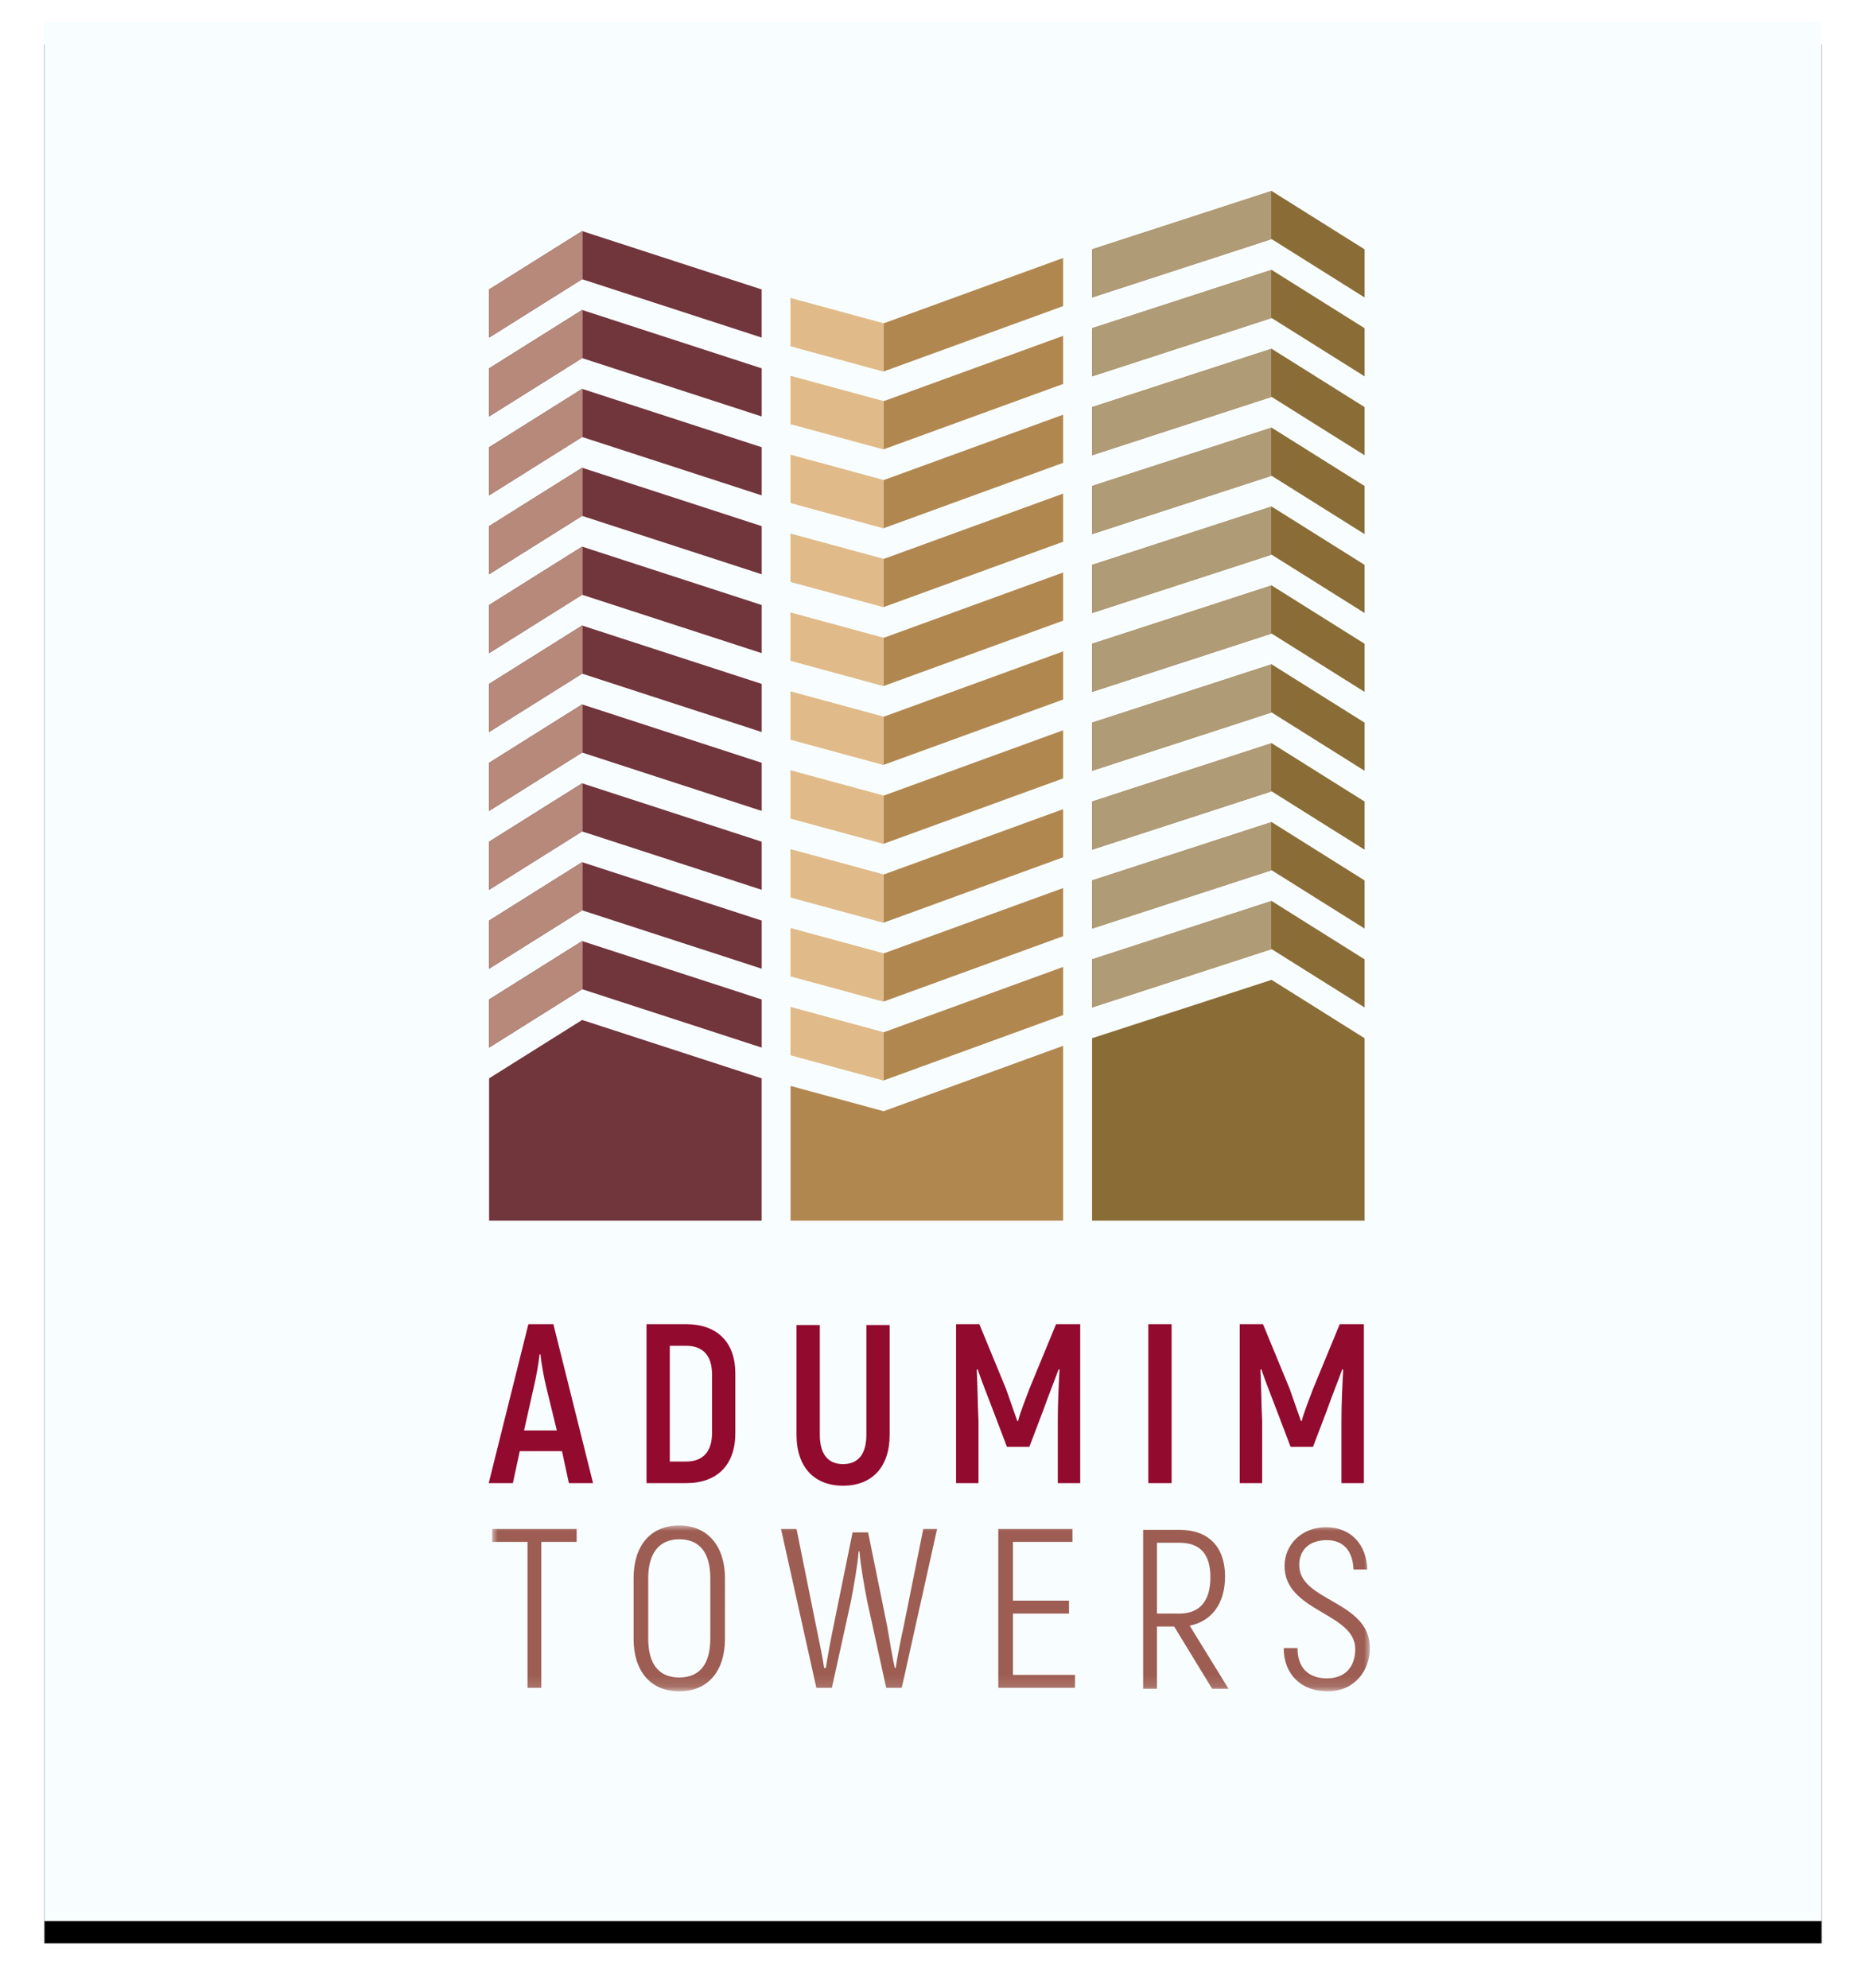 <?xml version="1.0" encoding="utf-8"?>
<!-- Generator: Adobe Illustrator 23.1.0, SVG Export Plug-In . SVG Version: 6.00 Build 0)  -->
<svg version="1.1" id="Layer_1" xmlns="http://www.w3.org/2000/svg" xmlns:xlink="http://www.w3.org/1999/xlink" x="0px" y="0px"
	 viewBox="0 0 168 179" style="enable-background:new 0 0 168 179;" xml:space="preserve">
<filter  filterUnits="objectBoundingBox" height="108.2%" id="filter-2" width="108.8%" x="-4.4%" y="-2.9%">
	<feOffset  dx="0" dy="2" in="SourceAlpha" result="shadowOffsetOuter1"></feOffset>
	<feGaussianBlur  in="shadowOffsetOuter1" result="shadowBlurOuter1" stdDeviation="2"></feGaussianBlur>
	<feColorMatrix  in="shadowBlurOuter1" type="matrix" values="0 0 0 0 0   0 0 0 0 0   0 0 0 0 0  0 0 0 0.5 0"></feColorMatrix>
</filter>
<title>Logo header@1x</title>
<g id="Page-1">
	<g id="Adumim-Towers_3" transform="translate(-441, 2)">
		<g id="Logo-header" transform="translate(445, 0)">
			<g id="Rectangle-Copy-6">
				<g style="filter:url(#filter-2);">
					<rect id="path-1_1_" y="0" style="fill-rule:evenodd;clip-rule:evenodd;" width="160" height="171"/>
				</g>
				<g>
					<rect y="0" style="fill-rule:evenodd;clip-rule:evenodd;fill:#F8FDFF;" width="160" height="171"/>
				</g>
			</g>
			<g id="Group-17" transform="translate(40, 15)">
				<path id="Fill-1" style="fill-rule:evenodd;clip-rule:evenodd;fill:#B18750;" d="M35.551,80.295l16.166-5.888v-4.334
					l-16.166,5.888V80.295z M35.551,73.192l16.166-5.888v-4.336l-16.166,5.889V73.192z M35.551,66.088l16.166-5.889v-4.334
					l-16.166,5.888V66.088z M35.551,58.984l16.166-5.889v-4.335l-16.166,5.889V58.984z M35.551,51.879l16.166-5.888v-4.335
					l-16.166,5.889V51.879z M35.551,44.776l16.166-5.888v-4.336l-16.166,5.889V44.776z M35.551,37.671l16.166-5.888v-4.334
					l-16.166,5.888V37.671z M35.551,30.567l16.166-5.888v-4.335l-16.166,5.89V30.567z M35.551,23.463l16.166-5.889v-4.333
					l-16.166,5.888V23.463z M35.551,16.453l16.166-5.889V6.231l-16.166,5.888V16.453z"/>
				<polygon id="Fill-2" style="fill-rule:evenodd;clip-rule:evenodd;fill:#B18750;" points="51.716,92.919 51.716,80.885 
					51.716,77.176 35.551,83.065 27.176,80.789 27.176,92.919 				"/>
				<g id="Group-8" transform="translate(0, 101.663)">
					<g id="Group-5" transform="translate(0, 18.611)">
						<g id="Clip-4">
						</g>
						<defs>
							<filter id="Adobe_OpacityMaskFilter" filterUnits="userSpaceOnUse" x="0.31" y="0.095" width="79.026" height="14.936">
								<feColorMatrix  type="matrix" values="1 0 0 0 0  0 1 0 0 0  0 0 1 0 0  0 0 0 1 0"/>
							</filter>
						</defs>
						<mask maskUnits="userSpaceOnUse" x="0.31" y="0.095" width="79.026" height="14.936" id="mask-4_1_">
							<g style="filter:url(#Adobe_OpacityMaskFilter);">
								<polygon id="path-3_1_" style="fill-rule:evenodd;clip-rule:evenodd;fill:#FFFFFF;" points="0.31,0.095 79.336,0.095 
									79.336,15.031 0.31,15.031 								"/>
							</g>
						</mask>
						<path id="Fill-3" style="mask:url(#mask-4_1_);fill-rule:evenodd;clip-rule:evenodd;fill:#9D5D52;" d="M75.533,15.031
							c2.484,0,3.804-1.945,3.804-3.89c0-4.278-6.365-4.201-6.365-7.468c0-1.4,0.931-2.256,2.484-2.256
							c1.398,0,2.329,0.856,2.406,2.645h1.242c-0.077-2.256-1.475-3.811-3.726-3.811c-2.174,0-3.727,1.555-3.727,3.499
							c0,4.123,6.366,4.201,6.366,7.469c0,1.555-0.854,2.645-2.562,2.645c-1.63,0-2.639-0.933-2.639-2.723h-1.242
							C71.573,13.475,73.126,15.031,75.533,15.031L75.533,15.031z M60.161,1.651h2.019c1.863,0,2.795,1.011,2.795,3.112
							c0,2.101-0.932,3.268-2.795,3.268h-2.019V1.651z M65.13,14.798h1.475l-3.494-5.679c1.941-0.389,3.183-1.945,3.183-4.434
							c0-2.646-1.475-4.201-4.114-4.201h-3.26v14.314h1.241V9.197h1.554L65.13,14.798z M47.198,13.631V8.03h5.046V6.864h-5.046
							v-5.29h5.356V0.406h-6.676V14.72h6.909v-1.166h-5.589V13.631z M39.125,0.406L37.34,9.275
							c-0.233,1.011-0.621,3.034-0.699,3.656h-0.077c-0.156-0.623-0.466-2.411-0.699-3.812l-1.708-8.401h-1.398l-1.707,8.401
							c-0.311,1.478-0.621,3.268-0.699,3.812h-0.155c-0.078-0.623-0.466-2.568-0.699-3.656l-1.786-8.869h-1.397l3.183,14.314h1.397
							l1.708-7.779c0.233-1.167,0.621-3.345,0.699-4.511h0.078c0.078,1.166,0.466,3.344,0.699,4.511l1.707,7.779h1.398l3.183-14.314
							H39.125z M17.156,13.787c-1.863,0-2.795-1.245-2.795-3.5V4.841c0-2.178,0.932-3.501,2.795-3.501
							c1.863,0,2.794,1.245,2.794,3.501v5.446C19.95,12.542,19.019,13.787,17.156,13.787L17.156,13.787z M17.156,15.031
							c2.561,0,4.114-1.789,4.114-4.745V4.841c0-2.878-1.553-4.746-4.114-4.746c-2.562,0-4.114,1.789-4.114,4.746v5.446
							C13.042,13.242,14.594,15.031,17.156,15.031L17.156,15.031z M7.84,0.406H0.31v1.167h3.183V14.72h1.242V1.573h3.183V0.406H7.84
							z"/>
					</g>
					<path id="Fill-6" style="fill-rule:evenodd;clip-rule:evenodd;fill:#920A2D;" d="M76.619,0.581l-2.406,5.834
						c-0.311,0.856-0.854,2.178-1.009,2.879h-0.078c-0.233-0.622-0.699-2.023-1.009-2.879L69.71,0.581h-2.096v14.314h2.019V9.293
						c-0.078-1.633-0.078-3.112-0.156-4.59l0.078-0.079c0.389,1.167,0.931,2.49,1.397,3.734l1.242,3.268h2.019l1.242-3.268
						c0.465-1.322,1.009-2.644,1.397-3.734l0.078,0.079c-0.078,1.477-0.156,2.956-0.156,4.59v5.601h2.019V0.581H76.619z
						 M59.386,14.894h2.096V0.581h-2.096V14.894z M51.079,0.581l-2.406,5.834c-0.31,0.856-0.854,2.178-1.009,2.879h-0.077
						c-0.233-0.622-0.699-2.023-1.009-2.879l-2.406-5.834h-2.096v14.314h2.018V9.293c-0.078-1.633-0.078-3.112-0.155-4.59
						l0.077-0.079c0.388,1.167,0.932,2.49,1.398,3.734l1.242,3.268h2.018l1.242-3.268c0.466-1.322,1.009-2.644,1.397-3.734
						l0.078,0.079c-0.078,1.477-0.155,2.956-0.155,4.59v5.601h2.018V0.581H51.079z M31.905,15.127c2.562,0,4.192-1.633,4.192-4.589
						v-9.88h-2.096v9.88c0,1.789-0.776,2.644-2.096,2.644c-1.319,0-2.096-0.855-2.096-2.644v-9.88h-2.096v9.88
						C27.714,13.494,29.344,15.127,31.905,15.127L31.905,15.127z M16.302,12.949V2.526h1.475c1.475,0,2.329,0.855,2.329,2.567v5.29
						c0,1.712-0.854,2.567-2.329,2.567H16.302z M14.207,14.894h3.571c2.794,0,4.425-1.633,4.425-4.512V5.014
						c0-2.801-1.631-4.434-4.425-4.434h-3.571V14.894z M3.183,10.149l0.854-3.812C4.27,5.403,4.503,4.003,4.58,3.304h0.078
						c0.078,0.778,0.311,2.099,0.544,3.034l0.931,3.812H3.183z M7.219,14.894h2.174L5.822,0.581H3.571L0,14.894h2.174l0.621-2.878
						h3.804L7.219,14.894z"/>
				</g>
				<path id="Fill-9" style="fill-rule:evenodd;clip-rule:evenodd;fill:#8A6D36;" d="M70.483,0.196L54.318,5.453v4.335l16.165-5.257
					l8.375,5.257V5.453L70.483,0.196z M54.318,12.557v4.335l16.165-5.257l8.375,5.257v-4.335l-8.375-5.256L54.318,12.557z
					 M54.318,19.661v4.336l16.165-5.258l8.375,5.258v-4.336l-8.375-5.256L54.318,19.661z M54.318,26.765V31.1l16.165-5.257
					l8.375,5.257v-4.335l-8.375-5.257L54.318,26.765z M54.318,33.869v4.335l16.165-5.257l8.375,5.257v-4.335l-8.375-5.257
					L54.318,33.869z M54.318,40.973v4.335l16.165-5.257l8.375,5.257v-4.335l-8.375-5.257L54.318,40.973z M54.318,48.076v4.335
					l16.165-5.256l8.375,5.256v-4.335l-8.375-5.255L54.318,48.076z M54.318,55.181v4.335l16.165-5.257l8.375,5.257v-4.335
					l-8.375-5.257L54.318,55.181z M54.318,62.285v4.334l16.165-5.256l8.375,5.256v-4.334l-8.375-5.257L54.318,62.285z M54.318,69.39
					v4.334l16.165-5.257l8.375,5.257V69.39l-8.375-5.257L54.318,69.39z"/>
				<path id="Fill-10" style="fill-rule:evenodd;clip-rule:evenodd;fill:#B09B77;" d="M54.317,5.453v4.335L70.45,4.542V0.207
					L54.317,5.453z M54.317,12.557v4.335l16.132-5.246V7.312L54.317,12.557z M54.317,19.661v4.336l16.132-5.247v-4.334
					L54.317,19.661z M54.317,26.765V31.1l16.132-5.246v-4.335L54.317,26.765z M54.317,33.869v4.335l16.132-5.246v-4.335
					L54.317,33.869z M54.317,40.973v4.334l16.132-5.246v-4.334L54.317,40.973z M54.317,48.077v4.335l16.132-5.245v-4.335
					L54.317,48.077z M54.317,55.181v4.335L70.45,54.27v-4.334L54.317,55.181z M54.317,62.285v4.334l16.132-5.245v-4.335
					L54.317,62.285z M54.317,69.39v4.334l16.132-5.246v-4.335L54.317,69.39z"/>
				<polygon id="Fill-11" style="fill-rule:evenodd;clip-rule:evenodd;fill:#8A6D36;" points="78.858,76.494 78.858,92.919 
					54.319,92.919 54.319,76.494 70.483,71.237 				"/>
				<path id="Fill-12" style="fill-rule:evenodd;clip-rule:evenodd;fill:#71353C;" d="M0.035,9.065V13.4L8.41,8.144L24.575,13.4
					V9.065L8.41,3.809L0.035,9.065z M0.035,16.17v4.334l8.375-5.256l16.166,5.256V16.17L8.41,10.913L0.035,16.17z M0.035,23.274
					v4.335l8.375-5.257l16.166,5.257v-4.335L8.41,18.017L0.035,23.274z M0.035,30.378v4.335l8.375-5.257l16.166,5.257v-4.335
					L8.41,25.121L0.035,30.378z M0.035,37.481v4.335l8.375-5.257l16.166,5.257v-4.335L8.41,32.225L0.035,37.481z M0.035,44.586
					v4.333l8.375-5.256l16.166,5.256v-4.333L8.41,39.329L0.035,44.586z M0.035,51.689v4.336l8.375-5.257l16.166,5.257v-4.336
					L8.41,46.433L0.035,51.689z M0.035,58.794v4.334l8.375-5.257l16.166,5.257v-4.334L8.41,53.537L0.035,58.794z M0.035,65.898
					v4.334l8.375-5.256l16.166,5.256v-4.334L8.41,60.64L0.035,65.898z M0.035,73.002v4.334l8.375-5.257l16.166,5.257v-4.334
					L8.41,67.744L0.035,73.002z"/>
				<path id="Fill-13" style="fill-rule:evenodd;clip-rule:evenodd;fill:#B6897B;" d="M0.035,9.065V13.4L8.41,8.144l0.046,0.015
					V3.824L8.41,3.809L0.035,9.065z M0.035,16.17v4.334l8.375-5.256l0.046,0.015v-4.335L8.41,10.913L0.035,16.17z M0.035,23.274
					v4.335l8.375-5.257l0.046,0.014v-4.334L8.41,18.017L0.035,23.274z M0.035,30.378v4.335l8.375-5.257l0.046,0.015v-4.336
					L8.41,25.121L0.035,30.378z M0.035,37.481v4.335l8.375-5.257l0.046,0.015V32.24L8.41,32.225L0.035,37.481z M0.035,44.586v4.333
					l8.375-5.256l0.046,0.015v-4.334L8.41,39.329L0.035,44.586z M0.035,51.689v4.336l8.375-5.257l0.046,0.014v-4.335L8.41,46.433
					L0.035,51.689z M0.035,58.794v4.334l8.375-5.257l0.046,0.015v-4.335L8.41,53.537L0.035,58.794z M0.035,65.898v4.334l8.375-5.256
					l0.046,0.015v-4.336L8.41,60.64L0.035,65.898z M0.035,73.002v4.334l8.375-5.257l0.046,0.016v-4.336L8.41,67.744L0.035,73.002z"
					/>
				<polygon id="Fill-14" style="fill-rule:evenodd;clip-rule:evenodd;fill:#71353C;" points="0.035,80.106 0.035,92.919 
					24.575,92.919 24.575,80.106 8.41,74.849 				"/>
				<path id="Fill-15" style="fill-rule:evenodd;clip-rule:evenodd;fill:#E0BB89;" d="M35.551,12.118l-8.375-2.275v4.334
					l8.375,2.275V12.118z M35.551,19.129l-8.375-2.275v4.334l8.375,2.276V19.129z M35.551,26.234l-8.375-2.277v4.336l8.375,2.275
					V26.234z M35.551,33.336l-8.375-2.275v4.335l8.375,2.275V33.336z M35.551,40.441l-8.375-2.277V42.5l8.375,2.276V40.441z
					 M35.551,47.545l-8.375-2.276v4.334l8.375,2.276V47.545z M35.551,54.65l-8.375-2.277v4.335l8.375,2.276V54.65z M35.551,61.752
					l-8.375-2.275v4.334l8.375,2.275V61.752z M35.551,68.857l-8.375-2.276v4.336l8.375,2.276V68.857z M35.551,75.961l-8.375-2.275
					v4.334l8.375,2.276V75.961z"/>
				<path id="Fill-16" style="fill-rule:evenodd;clip-rule:evenodd;fill:#E0BB89;" d="M27.176,14.177l8.374,2.276v-4.334
					l-8.374-2.275V14.177z M27.176,21.188l8.374,2.275v-4.335l-8.374-2.275V21.188z M27.176,28.293l8.374,2.275v-4.334l-8.374-2.277
					V28.293z M27.176,35.395l8.374,2.275v-4.335l-8.374-2.275V35.395z M27.176,42.5l8.374,2.276v-4.334l-8.374-2.278V42.5z
					 M27.176,49.604l8.374,2.275v-4.334l-8.374-2.275V49.604z M27.176,56.708l8.374,2.276V54.65l-8.374-2.276V56.708z
					 M27.176,63.812l8.374,2.276v-4.335l-8.374-2.275V63.812z M27.176,70.916l8.374,2.276v-4.336l-8.374-2.276V70.916z
					 M27.176,78.02l8.374,2.275v-4.335l-8.374-2.275V78.02z"/>
			</g>
		</g>
	</g>
</g>
</svg>
